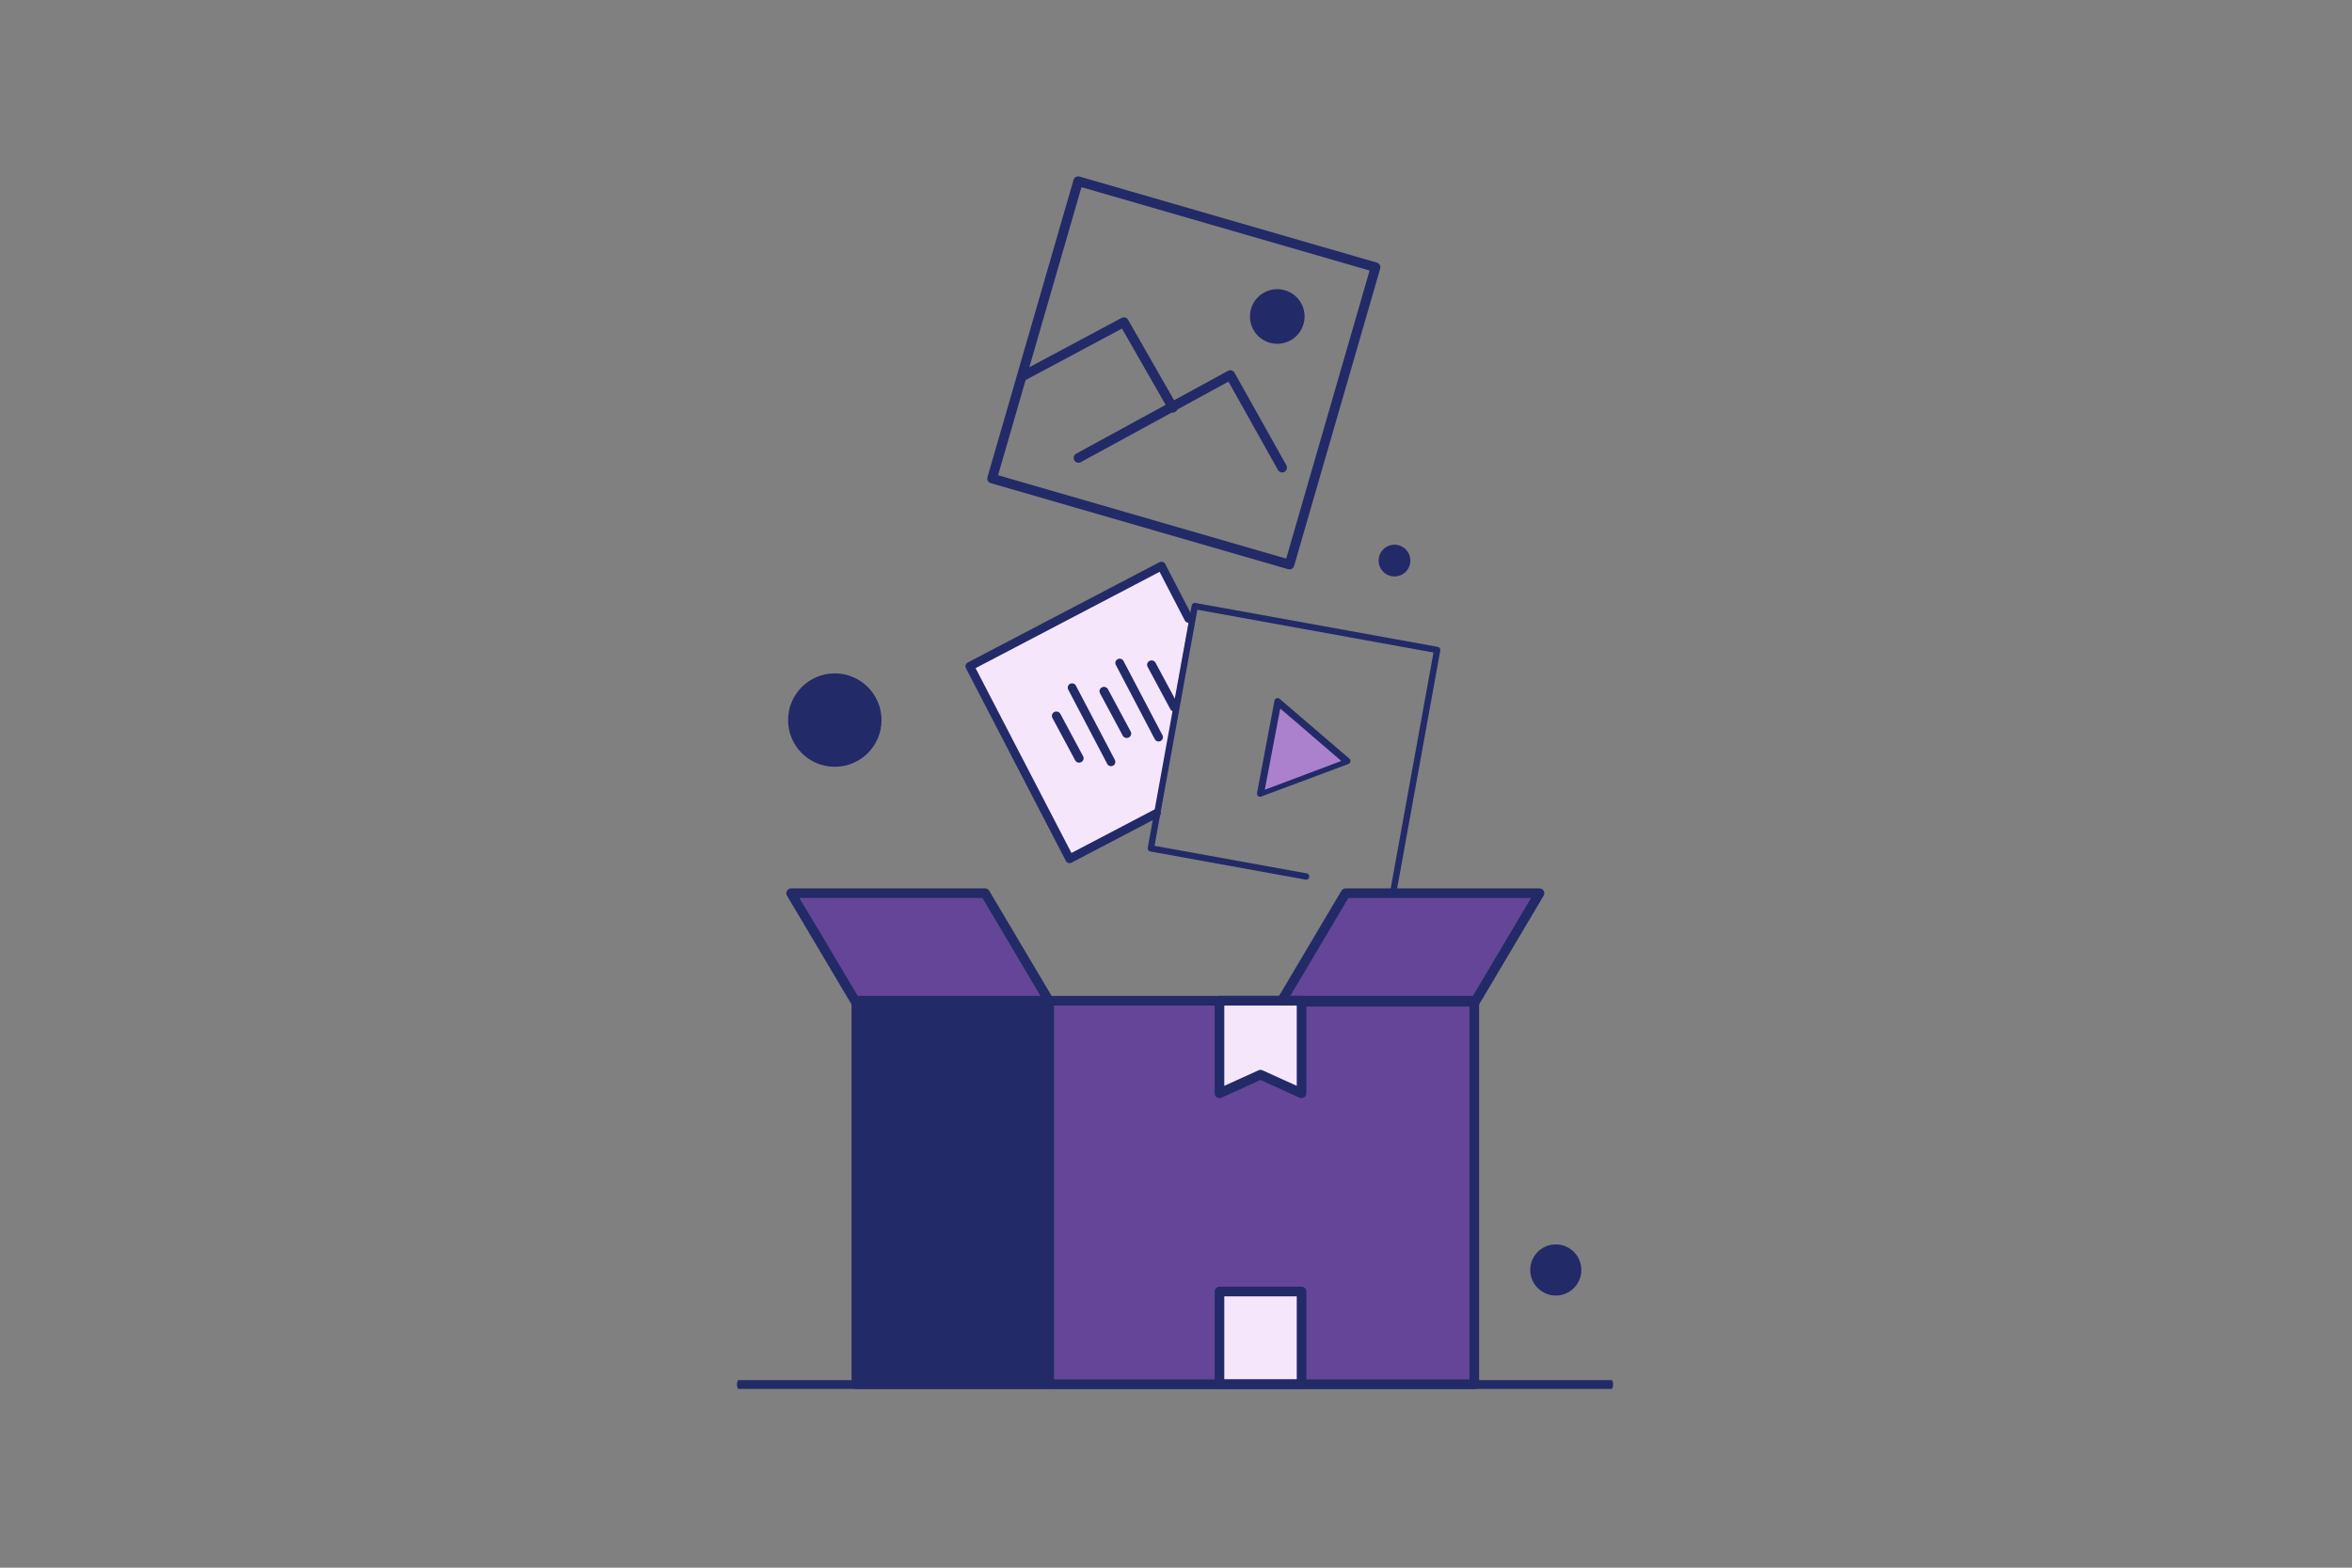 <svg width="600" height="400" viewBox="0 0 600 400" fill="none" xmlns="http://www.w3.org/2000/svg">
<rect x="0" y="0" width="600" height="400" fill="#808080" stroke="none"/>
<path d="M343.483 194.471L322.355 201.635L326.079 180.514L343.483 194.471Z" fill="#AB81CD"/>
<rect x="269" y="256" width="106" height="96" fill="#654597"/>
<path d="M204 229H250.5L266 255L218.5 254.5L204 229Z" fill="#654597"/>
<path d="M328 255H376L392 228L342.968 228.519L328 255Z" fill="#654597"/>
<path d="M248.5 170.5L296.228 145.5L303.228 159L298.228 187.5L294.728 206.5L273 218L248.5 170.5Z" fill="#F6E6FB"/>
<path fill-rule="evenodd" clip-rule="evenodd" d="M251.906 121.752L273.865 45.888C274.054 45.236 274.736 44.86 275.388 45.049L351.252 67.007C351.904 67.196 352.28 67.878 352.091 68.53L330.132 144.394C329.943 145.047 329.261 145.422 328.609 145.234L252.745 123.275C252.093 123.086 251.717 122.404 251.906 121.752ZM349.387 69.027L275.884 47.752L254.609 121.253L328.112 142.529L349.387 69.027Z" fill="#222A68"/>
<path d="M286.114 81.122C286.67 80.825 287.355 80.994 287.71 81.496L287.772 81.594L300.265 103.441C300.6 104.027 300.391 104.77 299.799 105.101C299.241 105.413 298.543 105.249 298.183 104.74L298.12 104.641L286.222 83.834L261.32 97.141C260.756 97.441 260.061 97.264 259.712 96.748L259.65 96.648C259.346 96.091 259.525 95.403 260.047 95.058L260.149 94.997L286.114 81.122Z" fill="#222A68"/>
<path d="M313.273 94.616C313.826 94.314 314.509 94.485 314.862 94.996L314.924 95.095L328.147 118.701C328.48 119.296 328.273 120.052 327.683 120.389C327.128 120.705 326.433 120.538 326.075 120.021L326.012 119.921L313.381 97.372L275.702 117.928C275.141 118.235 274.449 118.054 274.101 117.53L274.04 117.428C273.737 116.862 273.916 116.163 274.435 115.811L274.536 115.75L313.273 94.616Z" fill="#222A68"/>
<path fill-rule="evenodd" clip-rule="evenodd" d="M332.526 82.689C331.456 86.386 327.592 88.515 323.895 87.444C320.198 86.375 318.068 82.51 319.139 78.814C320.209 75.117 324.073 72.987 327.77 74.057C331.467 75.127 333.596 78.992 332.526 82.689Z" fill="#222A68"/>
<path d="M366.766 165.049C367.179 165.124 367.461 165.501 367.427 165.911L367.417 165.988L356.207 227.813C356.127 228.252 355.707 228.543 355.268 228.464C354.855 228.389 354.573 228.012 354.607 227.602L354.617 227.525L365.683 166.494L305.448 155.573L294.527 215.809L333.347 222.847C333.759 222.922 334.042 223.299 334.008 223.709L333.997 223.786C333.922 224.199 333.545 224.482 333.135 224.447L333.058 224.437L293.443 217.254C293.03 217.179 292.748 216.803 292.782 216.392L292.793 216.315L304.002 154.491C304.077 154.077 304.454 153.795 304.864 153.83L304.941 153.84L366.766 165.049Z" fill="#222A68"/>
<path fill-rule="evenodd" clip-rule="evenodd" d="M320.676 202.347L325.12 178.785C325.236 178.17 325.961 177.9 326.425 178.298L344.219 193.559C344.683 193.957 344.539 194.725 343.958 194.942L321.72 203.242C321.14 203.459 320.56 202.961 320.676 202.347ZM342.159 194.159L326.592 180.763L322.645 201.513L342.159 194.159Z" fill="#222A68"/>
<path fill-rule="evenodd" clip-rule="evenodd" d="M403.405 324.038C403.405 327.638 400.486 330.558 396.885 330.558C393.284 330.558 390.364 327.638 390.364 324.038C390.364 320.436 393.284 317.517 396.885 317.517C400.486 317.517 403.405 320.436 403.405 324.038Z" fill="#222A68"/>
<path fill-rule="evenodd" clip-rule="evenodd" d="M359.785 143.034C359.785 145.269 357.972 147.081 355.737 147.081C353.502 147.081 351.69 145.269 351.69 143.034C351.69 140.799 353.502 138.987 355.737 138.987C357.972 138.987 359.785 140.799 359.785 143.034Z" fill="#222A68"/>
<path fill-rule="evenodd" clip-rule="evenodd" d="M224.875 183.732C224.875 190.313 219.539 195.649 212.958 195.649C206.376 195.649 201.041 190.313 201.041 183.732C201.041 177.15 206.376 171.815 212.958 171.815C219.539 171.815 224.875 177.15 224.875 183.732Z" fill="#222A68"/>
<path d="M295.774 143.449C296.279 143.185 296.894 143.355 297.198 143.825L297.251 143.916L304.188 157.297C304.468 157.836 304.26 158.501 303.723 158.781C303.218 159.046 302.602 158.876 302.298 158.405L302.245 158.313L295.814 145.909L248.874 170.476L273.326 217.637L294.504 206.554C295.009 206.289 295.624 206.459 295.928 206.929L295.982 207.021C296.245 207.528 296.075 208.147 295.607 208.452L295.516 208.506L273.366 220.098C272.861 220.362 272.246 220.192 271.942 219.722L271.889 219.63L246.426 170.517C246.163 170.01 246.332 169.391 246.8 169.086L246.891 169.032L295.774 143.449Z" fill="#222A68"/>
<path d="M268.954 181.675C269.482 181.408 270.126 181.58 270.443 182.055L270.499 182.147L276.303 192.965C276.595 193.51 276.377 194.181 275.816 194.464C275.289 194.731 274.645 194.56 274.327 194.085L274.272 193.992L268.468 183.175C268.176 182.63 268.393 181.959 268.954 181.675Z" fill="#222A68"/>
<path d="M272.979 174.478C273.487 174.215 274.107 174.384 274.413 174.852L274.466 174.944L284.402 193.889C284.684 194.425 284.474 195.087 283.934 195.366C283.426 195.629 282.806 195.46 282.5 194.992L282.447 194.901L272.51 175.956C272.229 175.419 272.439 174.758 272.979 174.478Z" fill="#222A68"/>
<path d="M281.096 175.379C281.624 175.112 282.268 175.284 282.585 175.759L282.641 175.852L288.445 186.669C288.737 187.213 288.519 187.885 287.958 188.168C287.431 188.436 286.787 188.264 286.469 187.789L286.414 187.696L280.61 176.879C280.318 176.334 280.535 175.663 281.096 175.379Z" fill="#222A68"/>
<path d="M285.121 168.183C285.629 167.919 286.249 168.089 286.555 168.557L286.608 168.648L296.544 187.593C296.826 188.129 296.616 188.791 296.076 189.07C295.567 189.333 294.948 189.164 294.642 188.696L294.588 188.605L284.652 169.66C284.371 169.124 284.581 168.462 285.121 168.183Z" fill="#222A68"/>
<path d="M293.238 168.634C293.766 168.367 294.409 168.539 294.727 169.014L294.783 169.106L300.586 179.924C300.879 180.468 300.661 181.14 300.1 181.423C299.572 181.69 298.928 181.518 298.611 181.043L298.556 180.951L292.751 170.133C292.46 169.589 292.677 168.917 293.238 168.634Z" fill="#222A68"/>
<path d="M411.098 352.144C411.32 352.144 411.5 352.647 411.5 353.268C411.5 353.852 411.341 354.332 411.137 354.387L411.098 354.392H188.402C188.18 354.392 188 353.889 188 353.268C188 352.684 188.159 352.203 188.363 352.149L188.402 352.144H411.098Z" fill="#222A68"/>
<path fill-rule="evenodd" clip-rule="evenodd" d="M218.458 254.109H376.096C376.773 254.109 377.323 254.659 377.323 255.336V353.166C377.323 353.843 376.773 354.392 376.096 354.392H218.458C217.78 354.392 217.23 353.843 217.23 353.166V255.336C217.23 254.659 217.78 254.109 218.458 254.109ZM374.868 351.939V256.563H219.684V351.939H374.868Z" fill="#222A68"/>
<path d="M267.821 254.109C268.406 254.109 268.886 254.596 268.941 255.218L268.946 255.336V353.166C268.946 353.843 268.442 354.392 267.821 354.392C267.237 354.392 266.757 353.906 266.702 353.284L266.697 353.166V255.336C266.697 254.659 267.2 254.109 267.821 254.109Z" fill="#222A68"/>
<path fill-rule="evenodd" clip-rule="evenodd" d="M201.825 226.678H251.295C251.731 226.678 252.134 226.907 252.355 227.28L268.773 254.962C269.257 255.778 268.666 256.808 267.713 256.808H218.243C217.806 256.808 217.403 256.579 217.182 256.205L200.764 228.523C200.28 227.707 200.872 226.678 201.825 226.678ZM265.557 254.359L250.591 229.125H203.979L218.945 254.359H265.557Z" fill="#222A68"/>
<path fill-rule="evenodd" clip-rule="evenodd" d="M343.259 226.678H392.729C393.682 226.678 394.273 227.707 393.789 228.523L377.371 256.205C377.15 256.579 376.747 256.808 376.311 256.808H326.841C325.888 256.808 325.296 255.778 325.78 254.962L342.198 227.28C342.419 226.907 342.823 226.678 343.259 226.678ZM375.607 254.359L390.573 229.125H343.962L328.996 254.359H375.607Z" fill="#222A68"/>
<path fill-rule="evenodd" clip-rule="evenodd" d="M218.579 353.493H268.046V255.459H218.579V353.493Z" fill="#222A68"/>
<path d="M312 256H331V277.5L321.5 273.5L312 277.5V256Z" fill="#F6E6FB"/>
<path d="M312 330.5H331V352H321.5H312V330.5Z" fill="#F6E6FB"/>
<path fill-rule="evenodd" clip-rule="evenodd" d="M311.093 254.109H332.028C332.704 254.109 333.253 254.66 333.253 255.339V278.961C333.253 279.854 332.334 280.449 331.523 280.081L321.56 275.557L311.597 280.081C310.819 280.435 309.942 279.9 309.873 279.067L309.868 278.961V255.339C309.868 254.66 310.416 254.109 311.093 254.109ZM330.803 277.055V256.568H312.317V277.055L321.056 273.088C321.336 272.96 321.653 272.944 321.943 273.04L322.065 273.088L330.803 277.055Z" fill="#222A68"/>
<path fill-rule="evenodd" clip-rule="evenodd" d="M311.093 328.31H332.028C332.704 328.31 333.253 328.86 333.253 329.54V353.162C333.253 353.842 332.704 354.392 332.028 354.392H311.093C310.416 354.392 309.868 353.842 309.868 353.162V329.54C309.868 328.86 310.416 328.31 311.093 328.31ZM330.803 351.933V330.769H312.317V351.933H330.803Z" fill="#222A68"/>
</svg>
